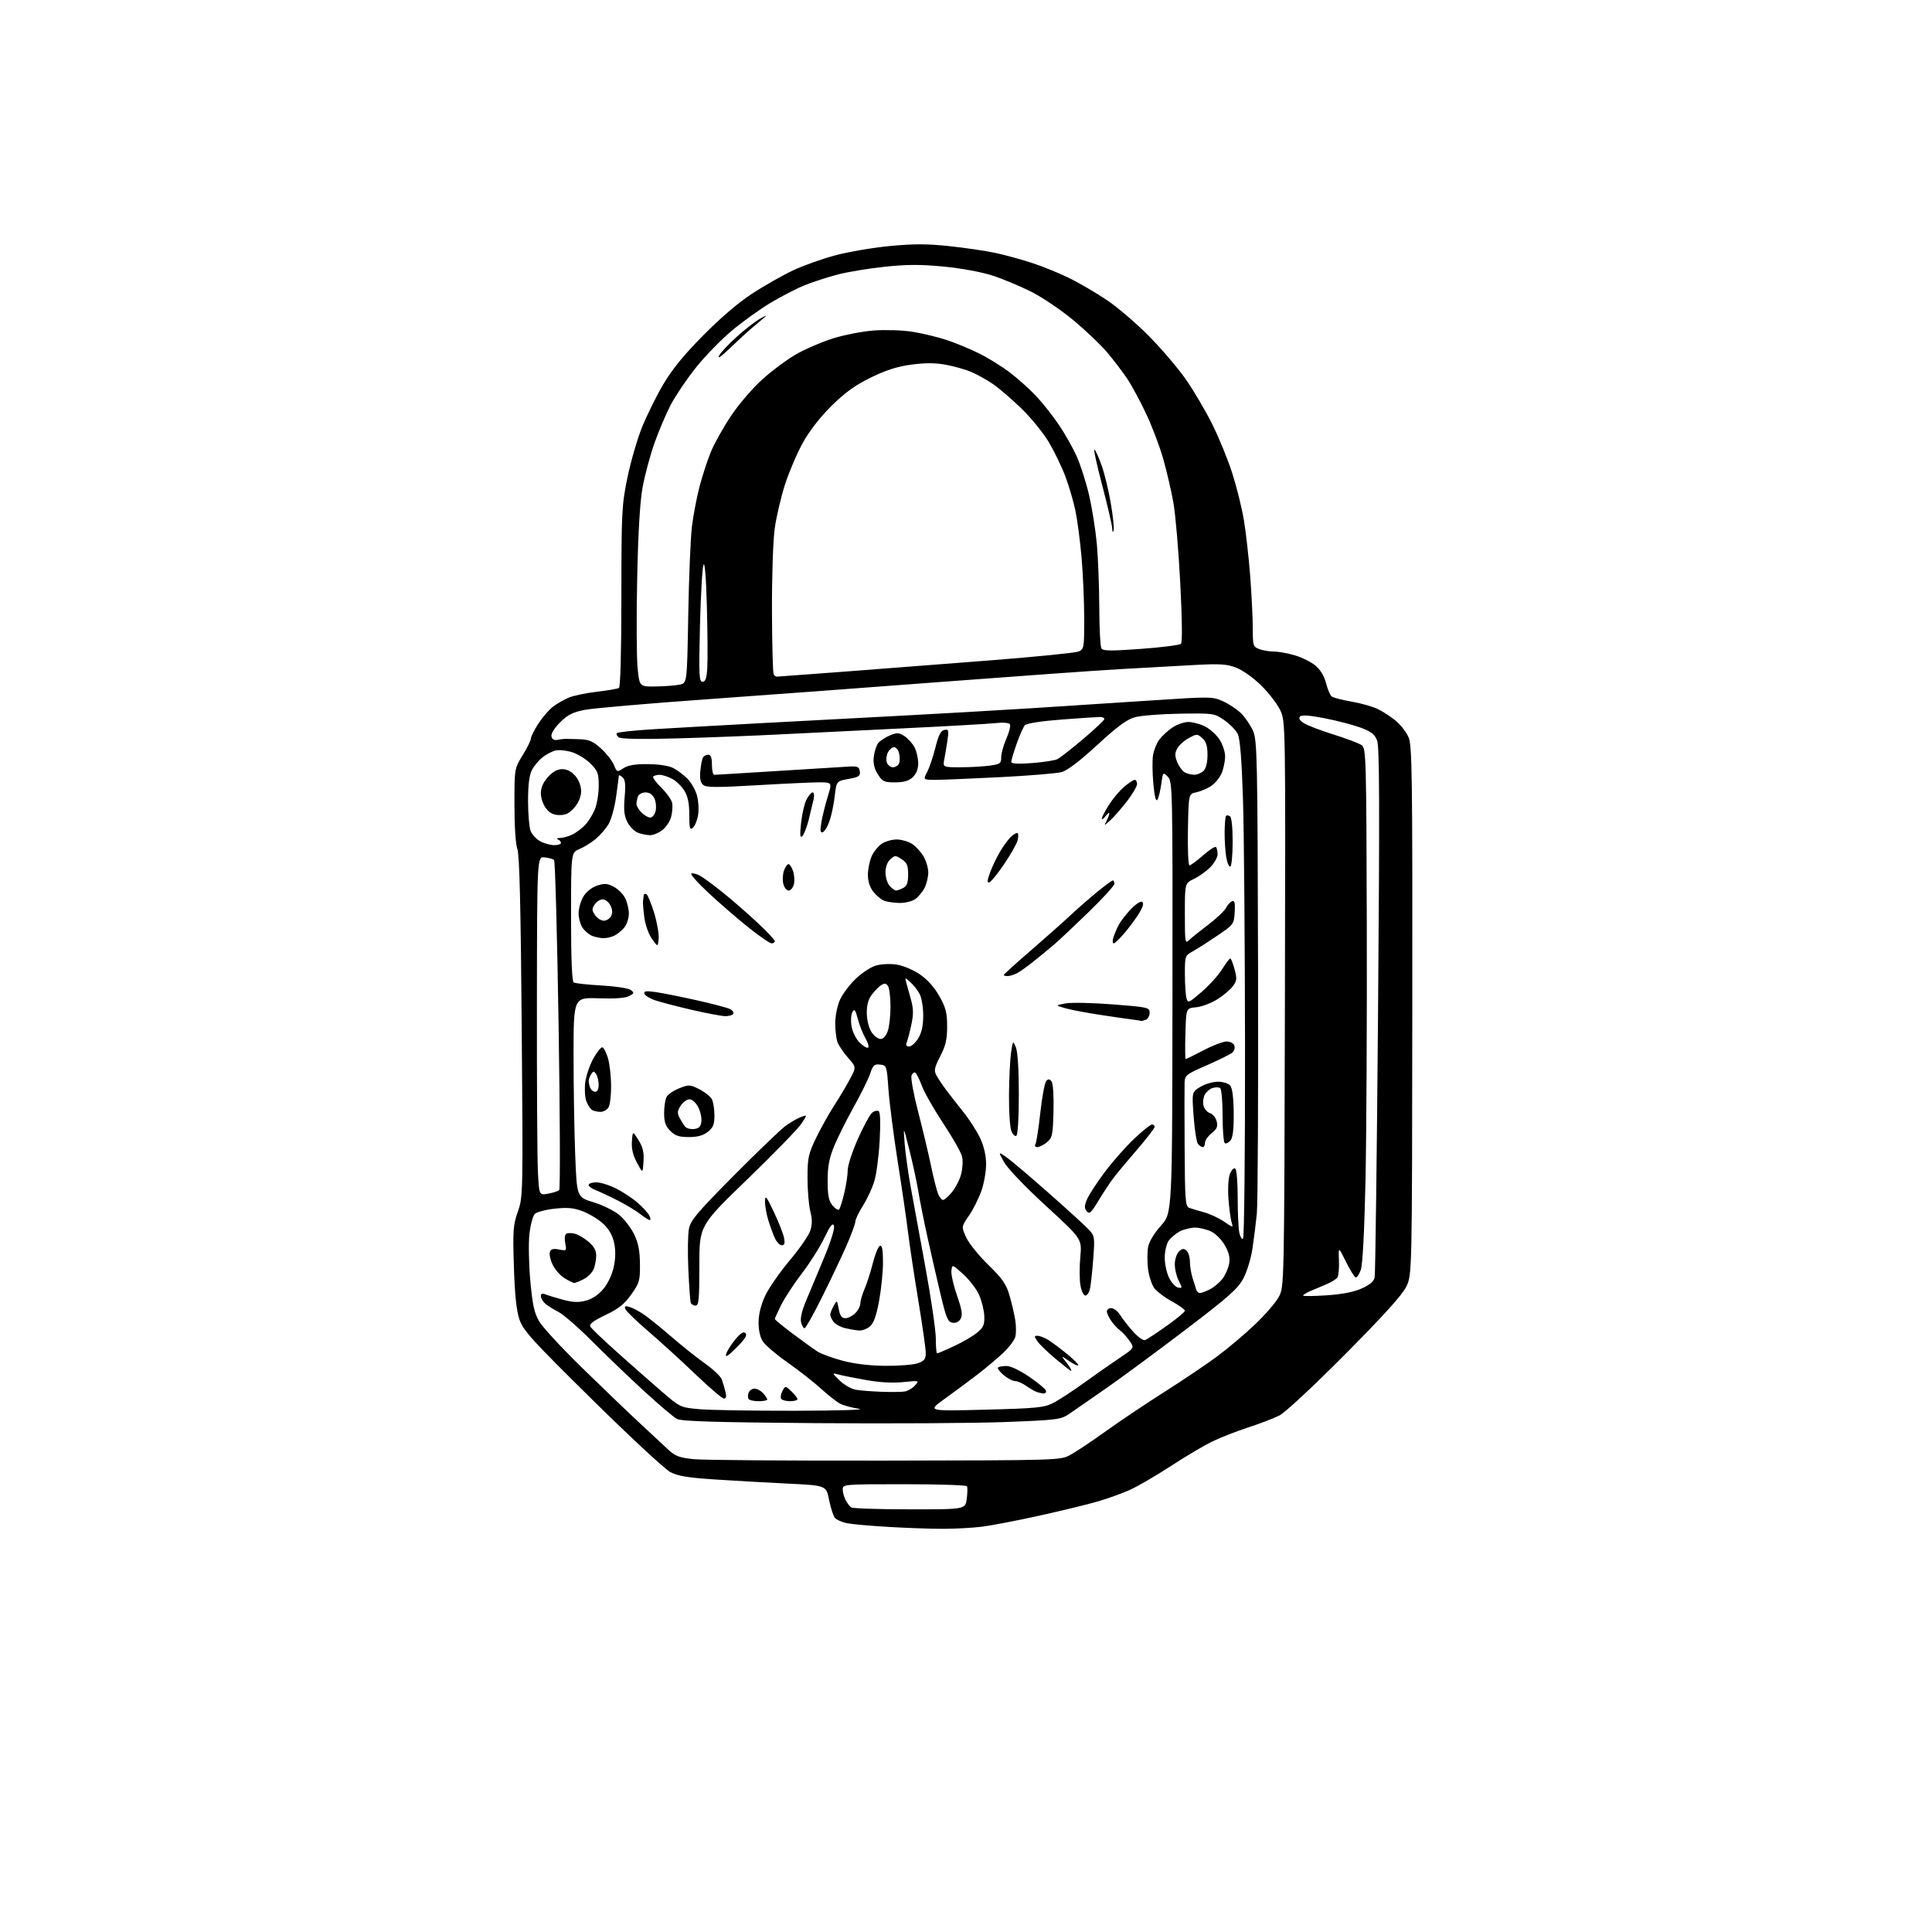 <?xml version="1.0" encoding="UTF-8" standalone="no"?>
<svg 
  version="1.1" 
  xmlns="http://www.w3.org/2000/svg" 
  xmlns:xlink="http://www.w3.org/1999/xlink" 
  xmlns:svg="http://www.w3.org/2000/svg"
  xmlns:rdf="http://www.w3.org/1999/02/22-rdf-syntax-ns#"
  xmlns:cc="http://creativecommons.org/ns#"
  xmlns:dc="http://purl.org/dc/elements/1.1/"
  viewBox="0 0 768 768"
  width="768"
  height="768"
>
<style>svg {background-color: white; }</style>"
<path stroke="none" fill="black" fill-rule="evenodd" d="M375.00,607.73C370.32,607.74 360.65,607.41 353.50,606.99C346.35,606.58 338.83,605.92 336.79,605.52C334.74,605.12 332.54,604.15 331.89,603.37C331.24,602.59 330.20,599.37 329.57,596.22C328.43,590.50 328.43,590.50 313.46,589.77C305.23,589.37 292.17,588.63 284.42,588.13C273.36,587.41 269.51,586.78 266.42,585.15C264.27,584.01 250.28,571.03 235.35,556.29C211.32,532.59 207.99,528.92 206.49,524.50C205.28,520.96 204.64,514.84 204.28,503.50C203.83,489.08 203.98,486.92 205.86,481.63C207.90,475.85 207.93,474.76 207.39,408.13C207.00,360.09 206.50,339.63 205.67,337.50C204.97,335.70 204.50,328.69 204.50,320.00C204.50,305.50 204.50,305.50 207.75,300.23C209.54,297.34 211.00,294.39 211.00,293.68C211.00,292.97 212.29,290.36 213.86,287.88C215.44,285.39 218.03,282.34 219.61,281.09C221.20,279.84 224.07,278.16 226.00,277.35C227.93,276.54 233.00,275.47 237.28,274.98C241.56,274.48 245.50,273.81 246.03,273.48C246.63,273.11 247.00,259.15 247.01,237.19C247.02,203.60 247.16,200.82 249.38,190.00C250.68,183.68 253.28,174.68 255.15,170.00C257.02,165.32 260.79,157.68 263.53,153.00C267.06,146.97 271.69,141.27 279.50,133.36C286.48,126.29 293.67,120.17 299.17,116.60C303.94,113.50 311.14,109.42 315.17,107.52C319.20,105.61 326.77,102.91 332.00,101.51C337.23,100.12 347.01,98.44 353.74,97.80C363.16,96.90 368.57,96.90 377.24,97.83C383.43,98.48 391.65,99.69 395.50,100.50C399.35,101.31 406.10,103.16 410.50,104.61C414.90,106.06 421.65,108.83 425.50,110.76C429.35,112.69 435.88,116.53 440.00,119.29C444.12,122.05 451.56,128.40 456.53,133.40C461.50,138.41 468.13,146.16 471.27,150.63C474.41,155.11 479.18,163.21 481.89,168.63C484.59,174.06 488.19,182.90 489.90,188.28C491.61,193.65 493.67,201.98 494.47,206.78C495.27,211.57 496.40,221.55 496.97,228.95C497.53,236.35 498.00,245.70 498.00,249.72C498.00,256.67 498.13,257.10 500.57,258.02C501.98,258.56 504.59,259.00 506.38,259.00C508.17,259.00 511.95,259.69 514.77,260.52C517.59,261.36 521.28,263.21 522.96,264.62C524.89,266.24 526.43,268.81 527.12,271.57C527.73,273.97 528.73,276.35 529.36,276.85C529.99,277.35 533.60,278.28 537.40,278.93C541.19,279.58 545.97,280.96 548.01,282.01C550.06,283.05 553.21,285.14 555.01,286.66C556.81,288.18 559.01,291.03 559.89,293.01C561.34,296.24 561.49,307.17 561.41,401.66C561.31,506.72 561.31,506.72 559.02,511.46C557.42,514.76 550.00,522.97 534.61,538.46C521.75,551.40 510.83,561.55 508.50,562.72C506.30,563.82 500.68,565.97 496.00,567.49C491.32,569.02 484.87,571.55 481.67,573.12C478.46,574.70 471.03,579.11 465.17,582.94C459.30,586.76 452.01,590.99 448.96,592.34C445.91,593.69 440.28,595.71 436.46,596.83C432.63,597.96 422.18,600.50 413.23,602.48C404.28,604.46 393.93,606.45 390.23,606.90C386.53,607.35 379.68,607.72 375.00,607.73zM361.62,599.98C383.74,600.00 383.74,600.00 384.30,595.80C384.61,593.48 384.64,591.23 384.37,590.80C384.10,590.36 372.88,590.00 359.44,590.00C335.41,590.00 335.00,590.03 335.00,592.07C335.00,593.20 335.52,595.11 336.15,596.32C336.78,597.52 337.79,598.83 338.40,599.23C339.00,599.64 349.45,599.98 361.62,599.98zM352.00,580.62C421.34,580.50 421.51,580.49 425.50,578.33C427.70,577.13 434.12,572.85 439.76,568.80C445.40,564.76 455.97,557.68 463.26,553.06C470.54,548.44 479.87,542.15 483.99,539.08C488.11,536.01 494.79,530.37 498.83,526.54C502.87,522.71 507.15,517.76 508.34,515.54C510.50,511.50 510.50,511.50 510.77,399.10C511.03,286.70 511.03,286.70 508.87,282.22C507.67,279.76 504.27,275.36 501.31,272.44C498.28,269.46 493.94,266.38 491.41,265.41C487.65,263.97 484.93,263.80 474.71,264.35C467.99,264.70 454.62,265.45 445.00,266.01C435.38,266.56 403.88,268.82 375.00,271.01C346.12,273.21 303.60,276.36 280.50,278.01C257.40,279.66 235.80,281.53 232.50,282.17C227.72,283.09 225.72,284.10 222.67,287.13C220.37,289.41 218.99,291.64 219.21,292.71C219.44,293.87 220.26,294.37 221.54,294.12C222.62,293.92 223.95,293.73 224.50,293.72C225.05,293.70 227.64,293.76 230.25,293.84C234.15,293.97 235.68,294.62 238.88,297.51C241.02,299.44 243.33,302.38 244.02,304.04C245.25,307.01 245.31,307.03 247.83,305.38C249.65,304.19 252.46,303.71 257.55,303.75C261.88,303.78 265.86,304.40 267.63,305.31C269.23,306.14 271.77,308.04 273.27,309.54C274.77,311.04 276.48,314.06 277.07,316.25C277.66,318.43 277.85,321.95 277.49,324.06C277.13,326.16 276.20,328.42 275.42,329.06C274.22,330.06 274.00,329.27 274.00,323.87C273.99,319.32 273.44,316.59 272.04,314.30C270.97,312.54 268.74,310.40 267.09,309.55C265.45,308.70 263.25,308.00 262.22,308.00C261.18,308.00 260.04,308.30 259.67,308.66C259.31,309.02 260.75,311.03 262.88,313.12C265.01,315.20 266.95,317.94 267.19,319.20C267.43,320.47 267.26,322.93 266.80,324.69C266.35,326.44 264.80,328.80 263.35,329.94C261.91,331.07 259.70,332.00 258.43,332.00C257.17,332.00 255.00,331.57 253.61,331.04C252.23,330.52 250.34,328.63 249.42,326.84C248.13,324.35 247.87,322.05 248.31,316.87C248.74,311.71 248.54,309.86 247.44,308.95C246.65,308.29 246.00,308.00 246.00,308.31C246.00,308.61 245.51,312.38 244.92,316.68C244.32,320.98 242.95,325.94 241.86,327.71C240.78,329.47 238.51,332.08 236.82,333.49C235.14,334.91 232.24,336.71 230.38,337.49C227.00,338.90 227.00,338.90 227.00,364.39C227.00,381.31 227.36,390.10 228.06,390.54C228.65,390.90 233.60,391.44 239.07,391.74C244.54,392.05 249.77,392.84 250.69,393.51C252.21,394.63 252.16,394.84 250.08,395.96C248.58,396.76 244.40,397.06 237.90,396.84C228.00,396.50 228.00,396.50 228.00,419.59C228.00,432.29 228.29,450.15 228.66,459.29C229.31,475.90 229.31,475.90 235.91,477.91C239.53,479.02 244.15,481.29 246.16,482.96C248.17,484.63 250.83,488.09 252.07,490.65C253.74,494.09 254.34,497.18 254.39,502.47C254.45,509.10 254.19,510.00 250.94,514.57C248.23,518.38 245.90,520.24 240.67,522.75C235.64,525.16 234.11,526.35 234.70,527.38C235.14,528.14 239.97,532.75 245.43,537.63C250.89,542.51 258.73,549.42 262.87,552.99C270.35,559.45 270.42,559.48 277.94,560.17C282.10,560.55 299.23,560.83 316.00,560.80C333.45,560.77 344.33,560.43 341.43,560.01C338.64,559.60 335.27,558.68 333.93,557.98C332.59,557.27 329.16,554.57 326.29,551.96C323.43,549.36 317.48,544.70 313.06,541.60C308.64,538.51 304.24,534.76 303.27,533.28C302.14,531.56 301.52,528.75 301.55,525.54C301.59,522.28 302.53,518.55 304.21,515.00C305.64,511.98 309.99,505.72 313.87,501.10C317.76,496.48 321.45,491.16 322.07,489.28C322.90,486.77 322.91,484.70 322.10,481.49C321.50,479.08 321.00,473.14 321.00,468.28C321.00,460.31 321.33,458.76 324.35,452.47C326.19,448.64 329.46,442.79 331.60,439.47C333.75,436.16 336.60,431.37 337.94,428.82C340.39,424.21 340.39,424.21 337.13,420.49C335.33,418.45 333.45,415.67 332.93,414.32C332.42,412.97 332.01,409.54 332.02,406.68C332.03,403.81 332.87,399.67 333.91,397.40C334.93,395.14 337.73,391.42 340.12,389.12C342.51,386.82 346.11,384.45 348.13,383.84C350.22,383.22 353.78,383.04 356.37,383.43C358.95,383.81 362.99,385.51 365.64,387.31C368.67,389.37 371.42,392.45 373.42,396.00C375.99,400.58 376.50,402.59 376.50,408.04C376.50,413.22 375.93,415.68 373.76,419.87C371.48,424.27 371.21,425.52 372.16,427.33C372.79,428.52 374.48,431.07 375.91,433.00C377.33,434.92 380.48,438.96 382.90,441.97C385.32,444.98 388.35,449.71 389.64,452.47C391.16,455.73 391.98,459.36 391.99,462.77C392.00,465.68 391.15,470.48 390.10,473.44C389.06,476.41 386.85,480.82 385.18,483.23C382.16,487.63 382.16,487.63 384.03,491.82C385.06,494.12 389.01,499.04 392.81,502.75C398.51,508.32 400.00,510.46 401.31,515.00C402.19,518.02 403.20,522.39 403.57,524.70C403.94,527.01 403.96,530.01 403.62,531.36C403.29,532.71 401.09,535.62 398.75,537.83C396.41,540.04 391.66,544.02 388.18,546.68C384.71,549.33 378.90,553.63 375.28,556.23C368.70,560.96 368.70,560.96 391.60,560.37C411.82,559.86 414.97,559.55 418.50,557.78C420.70,556.68 426.28,553.05 430.90,549.71C435.52,546.38 441.93,541.89 445.15,539.74C451.01,535.83 451.01,535.83 448.95,532.93C447.82,531.34 446.10,529.47 445.14,528.77C444.18,528.07 442.63,526.39 441.70,525.03C440.76,523.67 440.00,521.98 440.00,521.28C440.00,520.57 440.80,520.00 441.78,520.00C442.77,520.00 444.34,521.24 445.28,522.75C446.23,524.26 448.56,527.24 450.46,529.37C452.36,531.50 454.50,533.01 455.21,532.72C455.92,532.44 459.76,529.89 463.75,527.07C467.74,524.25 471.00,521.54 471.00,521.04C471.00,520.54 468.67,518.86 465.83,517.31C462.98,515.77 459.82,513.37 458.81,511.99C457.79,510.60 456.69,507.16 456.35,504.33C456.02,501.50 456.04,497.60 456.40,495.66C456.80,493.54 458.83,490.18 461.52,487.19C465.98,482.23 465.98,482.23 466.07,396.47C466.16,312.88 466.11,310.66 464.22,308.77C462.30,306.86 462.27,306.89 461.62,311.67C461.26,314.33 460.57,317.13 460.08,317.90C459.50,318.82 458.95,316.67 458.48,311.60C458.08,307.36 458.02,302.24 458.35,300.22C458.68,298.20 459.79,295.41 460.82,294.02C461.84,292.64 464.17,290.49 465.99,289.25C467.81,288.01 470.69,287.00 472.40,287.00C474.10,287.00 477.07,287.79 478.98,288.75C480.89,289.71 483.48,292.03 484.73,293.90C485.98,295.77 487.00,298.82 487.00,300.68C487.00,302.54 486.39,305.53 485.64,307.33C484.89,309.12 482.98,311.44 481.41,312.47C479.83,313.50 477.18,314.62 475.52,314.96C472.50,315.58 472.50,315.58 472.22,329.79C472.07,337.61 472.34,344.00 472.83,344.00C473.32,344.00 475.75,342.21 478.23,340.03C480.70,337.85 483.02,336.35 483.37,336.70C483.71,337.05 484.00,338.35 484.00,339.59C484.00,340.83 482.68,343.16 481.07,344.78C479.46,346.39 476.53,348.47 474.57,349.40C471.00,351.09 471.00,351.09 471.00,363.22C471.00,374.75 471.09,375.27 472.75,373.66C473.71,372.73 477.15,369.96 480.40,367.51C483.64,365.05 486.79,362.06 487.40,360.85C488.00,359.64 489.09,358.46 489.81,358.23C490.79,357.90 491.04,359.00 490.81,362.64C490.51,367.39 490.37,367.57 483.84,371.99C480.17,374.47 475.78,377.27 474.09,378.20C471.07,379.87 471.00,380.08 471.01,387.20C471.02,391.22 471.30,395.50 471.63,396.73C472.20,398.87 472.46,398.77 477.58,394.39C480.52,391.87 484.19,387.83 485.72,385.41C487.25,382.99 488.74,381.00 489.04,381.00C489.34,381.00 490.11,382.91 490.75,385.25C491.77,388.94 491.68,389.83 490.11,392.00C489.12,393.38 486.30,395.75 483.84,397.28C481.38,398.81 477.59,400.22 475.43,400.41C471.50,400.76 471.50,400.76 471.22,410.88C471.06,416.45 471.11,421.00 471.32,421.00C471.54,421.00 474.74,419.43 478.43,417.50C482.12,415.57 486.25,414.00 487.60,414.00C488.96,414.00 490.34,414.71 490.67,415.58C491.00,416.45 490.65,417.71 489.89,418.40C489.12,419.08 484.56,421.35 479.75,423.45C471.51,427.04 470.99,427.44 470.89,430.38C470.83,432.10 470.84,443.85 470.91,456.50C471.03,477.31 471.21,479.56 472.77,480.15C473.72,480.50 476.35,481.29 478.61,481.89C480.86,482.50 484.41,484.15 486.49,485.56C490.26,488.12 490.26,488.12 489.56,485.81C489.17,484.54 488.62,480.35 488.33,476.50C488.03,472.48 488.28,468.30 488.90,466.69C489.50,465.14 490.45,464.16 491.00,464.50C491.57,464.85 492.00,469.79 492.00,475.93C492.00,481.88 492.28,488.15 492.62,489.86C492.96,491.57 493.64,492.72 494.12,492.43C494.60,492.13 494.96,458.39 494.92,416.19C494.87,374.56 494.51,330.15 494.10,317.50C493.59,301.84 492.93,293.63 492.03,291.79C491.31,290.29 488.90,287.82 486.68,286.29C482.72,283.54 482.45,283.50 469.08,283.70C461.61,283.82 453.55,284.45 451.18,285.10C447.93,286.00 444.18,288.76 436.18,296.14C429.24,302.53 424.27,306.31 422.00,306.92C420.07,307.44 409.10,308.35 397.62,308.93C386.13,309.52 374.53,310.00 371.84,310.00C366.95,310.00 366.95,310.00 368.57,306.86C369.47,305.13 370.94,300.75 371.85,297.12C373.08,292.20 373.98,290.42 375.39,290.16C377.09,289.84 377.22,290.25 376.65,294.15C376.30,296.54 375.74,299.96 375.39,301.75C374.77,305.00 374.77,305.00 381.75,305.00C385.58,305.00 390.81,304.71 393.36,304.36C397.59,303.78 398.00,303.49 398.00,300.99C398.00,299.49 398.92,296.17 400.05,293.62C401.18,291.06 401.81,288.51 401.46,287.93C401.06,287.29 398.79,287.10 395.65,287.45C392.82,287.76 376.32,288.70 359.00,289.53C341.68,290.35 319.40,291.45 309.50,291.96C299.60,292.47 281.60,293.17 269.50,293.51C255.26,293.91 246.98,293.78 246.03,293.12C245.22,292.56 244.87,291.80 245.24,291.42C245.62,291.05 251.90,290.37 259.21,289.91C266.52,289.46 285.32,288.40 301.00,287.55C316.68,286.71 342.32,285.35 358.00,284.52C373.68,283.69 397.30,282.34 410.50,281.50C423.70,280.67 445.15,279.28 458.17,278.41C481.23,276.88 481.96,276.89 486.17,278.77C488.55,279.84 491.80,282.01 493.40,283.60C494.99,285.20 497.10,288.30 498.08,290.50C499.75,294.23 499.89,300.52 500.10,385.00C500.22,434.77 500.00,478.65 499.61,482.50C499.22,486.35 498.43,492.65 497.85,496.50C497.26,500.35 495.63,505.66 494.21,508.29C492.07,512.28 488.27,515.64 471.57,528.36C460.53,536.76 446.39,547.20 440.14,551.57C433.90,555.93 427.15,560.61 425.14,561.97C421.66,564.32 420.53,564.47 399.50,565.28C387.40,565.75 353.64,565.94 324.47,565.72C284.05,565.40 270.87,565.00 269.06,564.03C267.75,563.33 261.89,558.36 256.05,553.00C250.20,547.63 240.94,538.75 235.46,533.26C229.98,527.76 223.93,522.48 222.00,521.51C220.07,520.55 217.71,519.07 216.75,518.22C215.79,517.38 215.00,516.04 215.00,515.24C215.00,514.25 215.56,514.02 216.75,514.51C217.71,514.90 220.87,515.87 223.76,516.65C227.78,517.73 229.96,517.82 232.96,517.01C235.48,516.33 237.98,514.63 239.92,512.29C241.71,510.11 243.37,506.53 244.01,503.46C244.73,499.97 244.76,496.88 244.09,493.90C243.44,490.98 241.97,488.46 239.73,486.40C237.88,484.70 234.27,482.51 231.72,481.53C228.08,480.14 225.66,479.91 220.53,480.46C216.93,480.85 213.35,481.80 212.57,482.57C211.80,483.35 210.84,486.99 210.44,490.67C210.05,494.35 210.22,502.72 210.82,509.27C211.70,518.86 212.40,522.00 214.38,525.34C215.73,527.63 223.29,535.80 231.17,543.51C239.05,551.21 249.32,561.07 254.00,565.42C258.68,569.77 263.95,574.68 265.72,576.33C268.39,578.82 270.11,579.46 275.72,580.04C279.45,580.43 313.77,580.69 352.00,580.62zM301.56,557.00C299.67,557.00 297.87,556.59 297.56,556.09C297.25,555.59 297.27,554.46 297.60,553.59C297.94,552.72 299.00,552.00 299.95,552.00C300.91,552.00 302.43,552.82 303.35,553.83C304.26,554.83 305.00,555.96 305.00,556.33C305.00,556.70 303.45,557.00 301.56,557.00zM314.06,557.00C312.44,557.00 310.85,556.56 310.51,556.02C310.18,555.48 310.42,554.09 311.04,552.93C312.17,550.81 312.17,550.81 314.59,553.08C315.91,554.33 317.00,555.72 317.00,556.17C317.00,556.63 315.68,557.00 314.06,557.00zM287.77,555.95C287.07,555.93 282.00,551.60 276.50,546.34C271.00,541.07 262.60,533.42 257.84,529.33C253.07,525.24 248.91,521.22 248.59,520.38C248.14,519.21 248.51,519.02 250.26,519.53C251.49,519.90 254.07,521.27 256.00,522.58C257.93,523.90 262.88,527.89 267.00,531.46C271.12,535.03 277.11,539.80 280.30,542.05C283.49,544.30 286.47,547.13 286.91,548.32C287.35,549.52 288.01,551.74 288.37,553.25C288.84,555.16 288.65,555.99 287.77,555.95zM359.69,553.14C360.89,552.95 362.69,551.88 363.69,550.76C365.49,548.75 365.48,548.74 359.00,549.41C354.73,549.84 349.58,549.55 344.00,548.54C339.32,547.70 334.39,546.71 333.04,546.33C330.71,545.69 330.74,545.82 333.78,548.78C335.53,550.50 338.44,552.15 340.24,552.46C342.03,552.76 346.65,553.12 350.50,553.26C354.35,553.39 358.49,553.34 359.69,553.14zM414.83,553.92C414.10,553.88 412.82,553.59 412.00,553.28C411.18,552.97 409.31,551.88 407.85,550.86C406.39,549.84 404.43,549.00 403.49,549.00C402.55,549.00 400.51,547.93 398.95,546.61C397.39,545.30 396.39,543.95 396.72,543.61C397.06,543.28 398.58,543.00 400.10,543.00C401.72,543.00 405.46,544.77 409.11,547.27C412.54,549.62 415.53,552.09 415.76,552.77C415.98,553.45 415.57,553.96 414.83,553.92zM425.79,545.00C425.61,545.00 422.88,542.86 419.73,540.25C416.58,537.64 413.30,534.49 412.44,533.25C411.03,531.21 411.03,531.00 412.48,531.00C413.35,531.00 415.29,531.77 416.79,532.70C418.28,533.64 421.66,536.17 424.29,538.33C426.92,540.49 428.86,542.47 428.60,542.74C428.33,543.00 426.63,542.18 424.81,540.92C422.06,539.01 421.77,538.95 423.10,540.56C423.98,541.63 425.02,543.06 425.41,543.75C425.80,544.44 425.97,545.00 425.79,545.00zM352.10,542.94C357.38,542.98 363.12,542.51 364.85,541.90C367.44,541.00 368.00,540.27 368.00,537.81C368.00,536.16 366.68,526.86 365.07,517.15C363.46,507.44 361.62,495.23 360.98,490.00C360.34,484.77 358.47,471.95 356.82,461.50C355.18,451.05 353.54,438.23 353.17,433.00C352.51,423.66 352.46,423.49 349.85,423.19C347.56,422.93 347.02,423.41 345.94,426.69C345.26,428.79 342.28,434.82 339.33,440.11C336.39,445.39 332.86,452.47 331.49,455.84C329.61,460.45 329.00,463.78 329.00,469.37C329.00,475.18 329.41,477.29 330.91,479.14C331.97,480.44 333.15,481.18 333.53,480.80C333.92,480.41 334.85,477.48 335.60,474.30C336.36,471.11 336.98,466.98 336.98,465.13C336.99,463.28 338.83,457.65 341.07,452.63C343.31,447.61 345.86,442.95 346.72,442.28C347.59,441.61 348.74,441.34 349.29,441.68C349.92,442.07 350.06,446.42 349.68,453.40C349.35,459.50 348.40,466.75 347.57,469.50C346.75,472.25 344.70,476.65 343.04,479.28C341.37,481.92 340.00,484.77 340.00,485.62C340.00,486.48 338.39,490.83 336.43,495.30C334.47,499.76 330.11,508.95 326.74,515.71C323.37,522.47 320.26,528.00 319.83,528.00C319.39,528.00 318.77,526.92 318.44,525.60C318.06,524.12 318.78,520.98 320.31,517.35C321.67,514.13 324.90,506.42 327.48,500.21C330.33,493.37 331.92,488.24 331.51,487.21C331.01,485.94 330.02,487.21 327.67,492.11C325.93,495.74 321.95,502.04 318.83,506.11C315.71,510.18 312.00,515.82 310.58,518.65C309.16,521.48 308.00,524.03 308.00,524.31C308.00,524.60 311.21,527.24 315.12,530.17C319.04,533.10 323.48,536.29 324.98,537.26C326.49,538.23 331.04,539.89 335.11,540.95C339.82,542.19 345.98,542.91 352.10,542.94zM292.76,535.71C289.47,539.00 288.25,539.78 288.63,538.32C288.92,537.18 290.54,534.59 292.21,532.56C294.41,529.89 295.56,529.16 296.35,529.95C297.13,530.73 296.13,532.34 292.76,535.71zM372.52,538.00C372.81,538.00 375.85,536.69 379.27,535.10C382.70,533.50 386.84,531.08 388.47,529.72C390.95,527.65 391.41,526.57 391.27,523.14C391.18,520.88 390.26,517.11 389.21,514.77C388.17,512.42 385.34,508.71 382.91,506.52C378.50,502.54 378.50,502.54 378.20,505.13C378.03,506.56 379.03,510.99 380.42,514.97C382.36,520.51 382.71,522.68 381.91,524.17C381.26,525.39 380.05,526.00 378.68,525.81C376.78,525.54 376.16,524.07 373.88,514.50C372.44,508.45 370.12,498.32 368.73,492.00C367.33,485.68 365.67,477.35 365.03,473.50C364.39,469.65 362.78,462.23 361.46,457.00C359.06,447.50 359.06,447.50 359.61,454.56C359.92,458.44 360.98,466.09 361.97,471.56C362.96,477.03 365.62,491.57 367.89,503.88C370.15,516.19 372.00,528.91 372.00,532.13C372.00,535.36 372.23,538.00 372.52,538.00zM341.64,528.90C340.46,528.84 337.95,528.43 336.05,527.98C334.15,527.54 332.01,526.37 331.30,525.39C330.58,524.42 330.02,523.14 330.04,522.56C330.05,521.98 330.67,520.42 331.40,519.11C332.72,516.72 332.73,516.72 333.41,520.36C333.92,523.07 334.59,524.00 336.05,524.00C337.12,524.00 338.90,523.10 340.00,522.00C341.10,520.90 342.00,519.15 342.00,518.12C342.00,517.09 342.76,514.50 343.68,512.37C344.60,510.24 346.09,505.60 346.98,502.07C347.87,498.53 349.14,495.45 349.80,495.23C350.66,494.95 351.00,496.84 351.00,501.81C351.00,505.64 350.30,512.54 349.45,517.14C348.36,523.03 347.30,526.02 345.84,527.25C344.71,528.21 342.82,528.95 341.64,528.90zM276.47,519.00C275.63,519.00 274.76,518.44 274.55,517.75C274.34,517.06 273.92,511.10 273.62,504.50C273.32,497.90 273.43,490.70 273.86,488.50C274.53,485.07 277.06,482.07 291.57,467.45C300.88,458.07 310.08,449.22 312.00,447.77C313.93,446.32 316.74,444.67 318.25,444.09C320.99,443.05 320.99,443.05 318.50,446.78C317.12,448.82 307.45,458.76 297.00,468.86C278.00,487.22 278.00,487.22 278.00,503.11C278.00,516.71 277.78,519.00 276.47,519.00zM527.25,514.92C533.35,514.52 538.10,513.61 541.21,512.23C544.43,510.81 546.09,509.41 546.44,507.82C546.73,506.55 547.34,458.70 547.80,401.50C548.46,320.23 548.37,296.81 547.42,294.36C546.45,291.87 545.08,290.80 540.85,289.24C537.91,288.16 531.52,286.49 526.65,285.53C520.71,284.37 517.47,284.13 516.79,284.81C516.12,285.48 516.60,286.35 518.25,287.43C519.60,288.32 524.94,290.36 530.11,291.98C535.27,293.59 540.32,295.51 541.32,296.24C543.04,297.50 543.14,301.21 543.32,367.53C543.42,406.02 543.19,451.90 542.80,469.50C542.37,489.52 541.67,502.73 540.94,504.80C540.30,506.61 539.37,507.96 538.88,507.79C538.39,507.63 536.65,504.80 535.01,501.50C532.03,495.50 532.03,495.50 532.25,501.00C532.37,504.02 532.11,507.07 531.67,507.77C531.22,508.46 529.21,509.72 527.18,510.56C525.16,511.39 522.26,512.62 520.75,513.28C519.24,513.95 518.00,514.72 518.00,515.00C518.00,515.29 522.16,515.25 527.25,514.92zM431.46,515.00C430.73,515.00 429.87,513.21 429.48,510.89C429.10,508.63 429.08,503.56 429.44,499.64C430.10,492.50 430.10,492.50 415.80,479.38C407.53,471.78 400.50,464.45 399.13,461.97C396.77,457.70 396.77,457.70 400.13,460.05C401.98,461.35 409.57,467.78 417.00,474.35C424.43,480.91 431.57,487.44 432.88,488.85C435.14,491.28 435.22,491.86 434.59,500.29C434.22,505.18 433.65,510.49 433.33,512.09C433.01,513.69 432.17,515.00 431.46,515.00zM477.02,514.00C477.61,514.00 479.39,513.33 480.96,512.52C482.54,511.71 484.75,509.86 485.89,508.42C487.02,506.98 488.23,504.30 488.57,502.46C489.03,500.00 488.60,498.07 486.94,495.10C485.66,492.84 483.25,490.40 481.44,489.54C479.65,488.69 476.78,488.00 475.05,488.00C473.32,488.00 470.60,488.67 469.01,489.49C467.42,490.32 465.42,491.99 464.56,493.22C463.70,494.44 463.00,497.48 463.00,499.97C463.00,502.46 463.79,506.07 464.75,508.00C465.71,509.92 467.32,511.65 468.32,511.83C470.03,512.15 470.05,511.99 468.57,509.14C467.71,507.47 467.00,504.53 467.00,502.62C467.00,500.71 467.72,498.42 468.61,497.54C469.85,496.30 470.53,496.19 471.61,497.09C472.37,497.72 473.00,499.70 473.00,501.47C473.00,503.25 473.49,506.23 474.09,508.10C474.69,509.97 475.35,512.06 475.56,512.75C475.77,513.44 476.42,514.00 477.02,514.00zM228.30,510.00C227.86,509.99 226.11,509.15 224.42,508.11C222.73,507.08 220.59,504.65 219.67,502.71C218.75,500.77 218.26,498.49 218.59,497.63C219.02,496.50 220.00,496.25 222.25,496.70C225.23,497.30 225.30,497.23 224.69,494.20C224.34,492.44 224.51,490.80 225.09,490.44C225.65,490.10 227.18,490.08 228.48,490.41C229.78,490.73 232.23,492.16 233.92,493.59C236.03,495.36 237.00,497.07 237.00,499.02C237.00,500.59 236.57,503.00 236.04,504.39C235.52,505.77 233.74,507.60 232.09,508.45C230.45,509.30 228.74,510.00 228.30,510.00zM310.79,495.00C309.98,495.00 308.75,493.76 308.05,492.25C307.35,490.74 306.16,487.48 305.40,485.00C304.64,482.52 304.06,479.15 304.10,477.50C304.16,474.93 304.67,475.54 307.61,481.75C309.50,485.74 311.32,490.35 311.65,492.00C312.10,494.24 311.88,495.00 310.79,495.00zM258.29,484.99C257.85,484.98 256.13,483.90 254.46,482.58C252.79,481.26 248.74,478.82 245.46,477.16C242.18,475.49 238.26,473.66 236.75,473.09C235.24,472.52 234.00,471.59 234.00,471.02C234.00,470.46 235.36,470.00 237.03,470.00C238.70,470.00 242.28,471.12 245.00,472.50C247.71,473.87 251.53,476.41 253.50,478.14C255.47,479.86 257.53,482.11 258.07,483.14C258.62,484.16 258.72,485.00 258.29,484.99zM436.69,477.24C433.76,482.12 433.05,482.76 432.00,481.50C431.01,480.30 431.02,479.36 432.07,476.83C432.80,475.08 435.93,470.24 439.04,466.08C442.15,461.91 447.43,455.91 450.77,452.75C454.12,449.59 457.33,447.00 457.93,447.00C458.52,447.00 459.00,447.42 459.00,447.94C459.00,448.45 455.86,452.52 452.02,456.98C448.18,461.43 443.94,466.52 442.60,468.29C441.25,470.05 438.59,474.09 436.69,477.24zM374.89,477.00C375.40,477.00 376.98,475.63 378.38,473.95C379.79,472.28 381.44,469.09 382.03,466.87C382.63,464.65 382.83,461.51 382.47,459.88C382.12,458.26 378.78,452.34 375.05,446.72C371.33,441.10 367.48,434.35 366.49,431.72C365.51,429.09 364.32,426.70 363.84,426.40C363.37,426.11 362.69,426.64 362.34,427.57C361.98,428.50 363.16,434.94 364.96,441.88C366.77,448.82 369.08,458.55 370.11,463.50C371.14,468.45 372.43,473.51 372.97,474.75C373.51,475.99 374.38,477.00 374.89,477.00zM217.90,474.50C219.88,474.14 221.86,473.50 222.29,473.08C222.73,472.66 222.62,443.13 222.05,407.47C221.49,371.80 220.68,342.29 220.26,341.88C219.84,341.47 218.15,340.99 216.50,340.82C213.50,340.50 213.50,340.50 213.43,398.50C213.39,430.40 213.57,460.70 213.83,465.83C214.31,475.17 214.31,475.17 217.90,474.50zM255.81,461.71C255.50,466.50 255.50,466.50 253.20,462.18C251.60,459.19 250.98,456.59 251.20,453.68C251.50,449.50 251.50,449.50 253.81,453.21C255.56,456.02 256.04,458.07 255.81,461.71zM412.33,456.00C411.49,456.00 411.18,455.51 411.59,454.85C411.98,454.22 412.86,448.55 413.55,442.25C414.23,435.96 415.31,430.29 415.94,429.66C416.80,428.80 417.33,428.89 418.07,430.01C418.62,430.83 418.94,436.15 418.78,441.84C418.52,451.33 418.30,452.34 416.14,454.09C414.84,455.14 413.13,456.00 412.33,456.00zM478.12,456.00C477.64,456.00 476.79,455.44 476.22,454.75C475.66,454.06 474.88,449.14 474.49,443.81C473.77,434.11 473.77,434.11 477.14,432.06C478.99,430.93 482.13,430.01 484.13,430.00C486.19,430.00 488.31,430.67 489.04,431.55C489.87,432.55 490.36,436.40 490.42,442.40C490.47,448.88 490.09,452.19 489.14,453.33C488.39,454.24 487.37,454.73 486.89,454.43C486.40,454.13 486.00,449.21 486.00,443.50C486.00,437.60 485.56,432.85 484.99,432.49C484.44,432.15 483.09,432.16 481.99,432.50C480.89,432.85 479.51,434.05 478.91,435.16C478.32,436.27 478.09,438.24 478.42,439.53C478.74,440.81 479.90,442.15 481.00,442.50C482.10,442.85 483.29,444.31 483.65,445.74C484.17,447.81 483.76,448.78 481.65,450.46C480.19,451.62 479.00,453.35 479.00,454.29C479.00,455.23 478.61,456.00 478.12,456.00zM273.82,452.00C269.94,452.00 268.39,451.49 266.45,449.55C264.56,447.65 264.00,446.04 264.00,442.48C264.00,439.94 264.44,437.05 264.97,436.05C265.50,435.06 267.77,433.51 270.00,432.62C273.86,431.07 274.26,431.09 278.00,433.00C280.16,434.10 282.40,435.88 282.97,436.94C283.53,438.00 284.00,440.89 284.00,443.36C284.00,447.02 283.51,448.24 281.37,449.93C279.51,451.39 277.27,452.00 273.82,452.00zM404.00,451.50C403.45,451.84 402.55,450.94 402.00,449.50C401.45,448.05 401.04,441.61 401.09,435.18C401.14,428.76 401.51,421.25 401.91,418.50C402.64,413.55 402.66,413.53 403.82,416.32C404.56,418.07 405.00,425.10 405.00,435.01C405.00,444.53 404.60,451.13 404.00,451.50zM275.91,448.80C277.88,448.57 278.57,447.86 278.81,445.82C278.98,444.34 278.41,441.75 277.53,440.07C276.63,438.31 275.15,437.00 274.09,437.00C273.07,437.00 271.49,438.13 270.59,439.51C269.26,441.53 269.17,442.46 270.10,444.26C270.74,445.49 271.73,447.09 272.30,447.80C272.86,448.52 274.49,448.97 275.91,448.80zM238.71,441.98C237.50,441.98 235.97,441.63 235.31,441.21C234.66,440.80 233.66,439.23 233.08,437.72C232.51,436.21 232.32,432.85 232.65,430.24C232.99,427.63 234.44,423.36 235.88,420.75C237.32,418.14 238.95,416.15 239.49,416.33C240.04,416.51 241.01,418.42 241.66,420.58C242.31,422.74 242.88,427.57 242.92,431.32C242.97,435.06 242.53,439.00 241.96,440.07C241.40,441.13 239.93,441.99 238.71,441.98zM236.61,434.00C237.46,434.00 237.99,432.94 237.98,431.25C237.98,429.74 237.53,427.82 236.98,427.00C236.11,425.67 235.89,425.67 235.02,427.00C234.47,427.82 234.02,429.03 234.02,429.67C234.01,430.31 234.27,431.55 234.61,432.42C234.94,433.29 235.84,434.00 236.61,434.00zM345.07,416.46C345.53,416.17 345.06,414.49 344.03,412.72C343.00,410.95 341.63,407.49 340.99,405.04C340.01,401.34 339.65,400.88 338.83,402.35C338.29,403.31 338.14,405.86 338.50,407.99C338.86,410.14 340.30,413.02 341.70,414.43C343.10,415.82 344.61,416.74 345.07,416.46zM361.41,416.00C362.30,416.00 363.92,414.54 365.01,412.75C366.38,410.50 366.99,407.72 367.00,403.70C367.00,400.51 366.37,396.68 365.60,395.20C364.83,393.71 363.19,391.60 361.95,390.50C359.69,388.50 359.69,388.50 360.23,390.50C360.53,391.60 361.37,394.64 362.10,397.25C363.12,400.94 363.17,403.16 362.29,407.25C361.68,410.14 360.86,413.29 360.48,414.25C359.99,415.48 360.27,416.00 361.41,416.00zM350.02,413.00C351.12,413.00 352.22,411.80 352.90,409.85C353.51,408.12 353.99,403.73 353.98,400.10C353.98,396.47 353.54,392.82 353.01,392.00C352.28,390.86 351.64,390.76 350.33,391.58C349.38,392.17 347.68,393.89 346.55,395.40C345.13,397.30 344.52,399.59 344.57,402.83C344.61,405.55 345.39,408.66 346.43,410.26C347.42,411.77 349.03,413.00 350.02,413.00zM453.67,405.85C453.58,405.77 452.15,405.53 450.50,405.33C448.85,405.13 443.00,404.28 437.50,403.45C432.00,402.62 425.70,401.42 423.50,400.80C419.50,399.66 419.50,399.66 423.50,398.88C425.70,398.45 434.14,398.62 442.25,399.25C456.42,400.35 457.00,400.48 457.00,402.59C457.00,403.80 456.29,405.06 455.42,405.39C454.55,405.73 453.76,405.93 453.67,405.85zM288.19,403.93C286.71,403.89 280.78,402.77 275.02,401.44C269.25,400.10 262.76,398.42 260.58,397.69C258.40,396.97 256.42,395.77 256.18,395.03C255.83,393.98 256.75,393.83 260.48,394.34C263.09,394.70 270.46,396.17 276.86,397.60C283.26,399.03 289.30,400.63 290.28,401.15C291.26,401.67 291.79,402.53 291.47,403.05C291.15,403.57 289.67,403.97 288.19,403.93zM400.57,388.00C399.70,388.00 399.00,387.81 399.00,387.57C399.00,387.33 403.84,382.96 409.75,377.84C415.66,372.73 422.75,366.44 425.50,363.87C428.25,361.29 433.02,357.12 436.10,354.59C439.18,352.07 441.99,350.00 442.35,350.00C442.71,350.00 443.00,350.59 443.00,351.31C443.00,352.03 438.39,357.09 432.75,362.56C427.11,368.03 420.92,373.85 418.98,375.50C417.05,377.15 413.45,380.12 410.98,382.09C408.52,384.07 405.52,386.21 404.32,386.84C403.11,387.48 401.43,388.00 400.57,388.00zM261.82,373.16C261.50,376.50 261.50,376.50 259.16,373.22C257.84,371.37 256.52,367.66 256.14,364.72C255.76,361.85 255.52,358.94 255.60,358.25C255.68,357.56 255.81,356.52 255.88,355.94C255.94,355.36 256.44,355.16 256.99,355.49C257.53,355.83 258.91,359.19 260.06,362.96C261.20,366.73 262.00,371.32 261.82,373.16zM306.71,375.00C306.00,375.00 301.81,372.11 297.39,368.57C292.98,365.04 285.85,358.87 281.56,354.86C277.27,350.86 274.24,347.42 274.83,347.22C275.41,347.03 276.93,347.41 278.19,348.07C279.46,348.73 283.63,351.80 287.46,354.89C291.29,357.97 297.48,363.37 301.21,366.87C304.94,370.38 308.00,373.64 308.00,374.12C308.00,374.60 307.42,375.00 306.71,375.00zM442.72,375.00C442.25,375.00 442.18,373.99 442.56,372.75C442.94,371.51 443.86,369.31 444.60,367.85C445.34,366.39 447.52,363.54 449.43,361.51C451.34,359.48 453.40,358.13 454.00,358.50C454.74,358.96 454.43,360.30 453.04,362.65C451.91,364.57 449.32,368.13 447.28,370.57C445.24,373.00 443.19,375.00 442.72,375.00zM239.82,372.94C238.54,372.90 236.54,372.48 235.36,372.01C234.18,371.53 232.49,370.11 231.61,368.85C230.72,367.59 230.00,364.97 230.00,363.03C230.01,361.09 230.87,358.08 231.93,356.35C233.07,354.47 235.26,352.74 237.36,352.05C240.25,351.09 241.42,351.17 243.92,352.46C245.60,353.33 247.65,355.35 248.48,356.97C249.32,358.58 249.99,361.39 249.98,363.20C249.97,365.02 249.18,367.46 248.23,368.63C247.28,369.81 245.52,371.27 244.32,371.88C243.11,372.50 241.09,372.97 239.82,372.94zM240.02,366.00C241.07,366.00 242.37,365.18 242.90,364.19C243.56,362.96 243.48,361.59 242.66,359.94C241.99,358.60 240.61,357.50 239.59,357.50C238.58,357.50 237.13,358.42 236.39,359.55C235.23,361.29 235.25,361.92 236.57,363.80C237.42,365.01 238.97,366.00 240.02,366.00zM357.53,358.94C355.31,358.90 352.55,358.49 351.39,358.02C350.23,357.55 348.31,355.94 347.14,354.45C345.78,352.73 345.00,350.30 345.00,347.83C345.00,345.69 345.64,342.41 346.42,340.55C347.20,338.68 349.05,336.36 350.54,335.38C352.03,334.41 354.78,333.65 356.65,333.71C358.52,333.76 361.19,334.55 362.57,335.46C363.96,336.37 365.97,338.55 367.04,340.30C368.12,342.06 368.99,344.98 369.00,346.80C369.00,348.61 368.33,351.40 367.51,352.99C366.68,354.58 365.01,356.58 363.78,357.44C362.56,358.30 359.74,358.97 357.53,358.94zM313.50,354.00C312.70,354.00 311.74,352.81 311.38,351.36C311.01,349.91 311.13,347.54 311.63,346.11C312.14,344.67 312.95,343.50 313.44,343.50C313.93,343.50 314.75,344.76 315.26,346.29C315.78,347.83 315.92,350.19 315.58,351.54C315.24,352.89 314.30,354.00 313.50,354.00zM356.22,354.00C356.72,354.00 358.00,353.53 359.07,352.96C360.52,352.18 361.00,350.86 361.00,347.58C361.00,344.01 360.54,342.93 358.42,341.54C355.98,339.94 355.72,339.94 353.92,341.58C352.72,342.66 352.00,344.63 352.00,346.83C352.00,348.76 352.74,351.17 353.65,352.17C354.57,353.18 355.72,354.00 356.22,354.00zM393.27,350.77C392.34,351.06 392.39,350.15 393.47,347.09C394.26,344.85 396.06,341.06 397.46,338.66C398.87,336.26 400.92,333.48 402.02,332.49C403.11,331.49 404.26,330.92 404.55,331.22C404.85,331.52 404.83,332.83 404.49,334.13C404.16,335.43 401.78,339.63 399.20,343.45C396.61,347.27 393.95,350.57 393.27,350.77zM489.09,344.45C488.59,344.76 487.85,343.09 487.45,340.75C487.06,338.41 486.77,333.86 486.81,330.64C486.85,327.41 487.11,324.56 487.38,324.29C487.65,324.02 488.35,324.10 488.93,324.46C489.57,324.85 490.00,328.93 490.00,334.50C490.00,339.66 489.59,344.14 489.09,344.45zM220.25,335.96C221.76,335.98 223.00,335.59 223.00,335.08C223.00,334.58 222.44,333.94 221.75,333.66C221.06,333.38 221.53,333.12 222.80,333.08C224.06,333.04 226.31,332.37 227.80,331.60C229.28,330.82 231.49,329.13 232.70,327.83C233.91,326.53 235.60,323.81 236.45,321.77C237.30,319.73 238.00,315.53 238.00,312.43C238.00,307.39 237.65,306.45 234.70,303.50C232.89,301.69 229.55,299.65 227.29,298.97C225.03,298.29 222.09,298.01 220.75,298.35C219.42,298.68 217.12,299.91 215.64,301.07C214.17,302.23 212.27,304.50 211.43,306.13C210.39,308.15 209.91,311.99 209.91,318.35C209.91,323.46 210.36,328.81 210.91,330.26C211.46,331.70 213.17,333.57 214.70,334.40C216.24,335.24 218.74,335.94 220.25,335.96zM318.94,332.39C318.03,333.24 317.92,331.99 318.45,327.06C318.83,323.52 319.80,319.36 320.60,317.81C321.40,316.27 322.50,315.00 323.04,315.00C323.61,315.00 323.77,316.18 323.42,317.75C323.07,319.26 322.19,322.93 321.46,325.89C320.72,328.86 319.58,331.78 318.94,332.39zM327.06,330.81C326.08,331.14 325.95,330.21 326.51,326.87C326.91,324.47 328.04,319.91 329.01,316.75C330.79,311.00 330.79,311.00 325.65,310.99C322.82,310.99 311.63,311.51 300.79,312.15C284.88,313.08 280.78,313.06 279.53,312.03C278.44,311.12 278.10,309.48 278.39,306.45C278.61,304.09 279.09,301.67 279.45,301.08C279.82,300.48 280.77,300.00 281.56,300.00C282.57,300.00 283.00,301.18 283.00,304.00C283.00,306.20 283.42,308.00 283.93,308.00C284.44,308.00 295.80,307.31 309.18,306.47C322.56,305.63 335.30,304.84 337.50,304.72C340.90,304.53 341.55,304.82 341.80,306.63C342.06,308.46 341.42,308.89 337.30,309.64C332.50,310.52 332.50,310.52 331.81,316.51C331.43,319.80 330.50,324.27 329.73,326.44C328.96,328.61 327.76,330.58 327.06,330.81zM441.41,326.03C438.91,328.34 438.80,328.36 439.86,326.32C440.49,325.11 440.99,323.76 440.97,323.32C440.95,322.87 440.28,323.37 439.47,324.44C438.66,325.51 438.00,325.93 438.00,325.39C438.00,324.84 439.27,322.38 440.83,319.93C442.39,317.47 445.12,314.23 446.91,312.73C448.69,311.23 450.57,310.00 451.08,310.00C451.58,310.00 452.00,310.75 452.00,311.66C452.00,312.57 450.22,315.62 448.05,318.44C445.87,321.26 442.89,324.67 441.41,326.03zM258.48,325.00C259.30,325.00 260.25,323.84 260.61,322.43C260.96,321.01 260.76,318.76 260.15,317.43C259.42,315.83 258.21,315.00 256.63,315.00C255.30,315.00 253.94,315.71 253.61,316.58C253.27,317.45 253.00,318.80 253.00,319.58C253.00,320.36 253.90,321.90 255.00,323.00C256.10,324.10 257.67,325.00 258.48,325.00zM222.48,324.00C220.07,324.00 218.57,323.27 217.07,321.37C215.91,319.89 215.00,317.26 215.00,315.38C215.00,313.12 215.91,311.01 217.81,308.89C219.73,306.74 221.53,305.75 223.50,305.75C225.39,305.75 227.18,306.67 228.69,308.43C230.11,310.08 231.00,312.40 231.00,314.48C231.00,316.64 230.07,318.95 228.41,320.92C226.47,323.23 224.98,324.00 222.48,324.00zM355.80,311.00C351.44,311.00 350.77,310.69 348.93,307.75C347.48,305.44 347.03,303.40 347.36,300.71C347.61,298.63 348.42,296.19 349.16,295.31C349.90,294.42 351.97,293.08 353.76,292.33C356.61,291.14 357.33,291.17 359.56,292.63C360.96,293.55 362.75,295.56 363.55,297.10C364.35,298.64 365.00,301.48 365.00,303.41C365.00,305.74 364.26,307.61 362.81,308.96C361.24,310.43 359.27,311.00 355.80,311.00zM474.68,307.97C475.88,307.99 477.56,307.29 478.43,306.43C479.42,305.44 480.00,303.09 480.00,300.08C480.00,296.54 479.47,294.83 477.95,293.45C475.97,291.66 475.78,291.66 472.57,293.39C470.74,294.38 468.67,296.25 467.98,297.54C466.96,299.44 466.96,300.50 467.99,302.97C468.69,304.66 469.99,306.47 470.88,306.99C471.77,307.51 473.48,307.95 474.68,307.97zM354.96,305.00C355.96,305.00 357.06,304.29 357.39,303.42C357.73,302.55 357.72,300.75 357.39,299.42C357.06,298.09 356.17,297.00 355.43,297.00C354.68,297.00 353.58,297.92 352.98,299.04C352.38,300.16 352.17,301.96 352.51,303.04C352.85,304.12 353.96,305.00 354.96,305.00zM410.25,303.33C414.79,303.00 419.36,302.28 420.41,301.74C421.45,301.20 426.07,297.58 430.66,293.69C435.25,289.81 439.00,286.26 439.00,285.81C439.00,285.37 438.21,285.00 437.25,285.00C436.29,285.00 429.43,285.47 422.00,286.03C413.91,286.65 408.07,287.55 407.41,288.28C406.81,288.95 405.34,292.25 404.16,295.60C402.97,298.96 402.00,302.21 402.00,302.82C402.00,303.60 404.48,303.76 410.25,303.33zM260.84,272.88C264.50,272.82 268.76,272.48 270.31,272.13C273.11,271.50 273.11,271.50 273.59,244.50C273.85,229.65 274.50,213.86 275.04,209.40C275.58,204.95 276.94,197.80 278.06,193.50C279.19,189.21 281.19,183.03 282.52,179.76C283.84,176.50 287.44,170.05 290.52,165.43C293.66,160.71 299.16,154.29 303.08,150.77C306.91,147.32 312.97,142.83 316.55,140.79C320.12,138.74 326.65,135.93 331.07,134.54C335.48,133.15 342.78,131.72 347.29,131.38C351.81,131.04 358.65,131.25 362.50,131.85C366.35,132.45 372.43,133.89 376.00,135.05C379.57,136.21 385.52,138.67 389.22,140.50C392.91,142.33 398.54,145.84 401.72,148.29C404.90,150.74 409.55,154.94 412.05,157.62C414.55,160.30 418.54,165.36 420.91,168.86C423.29,172.36 426.47,177.99 427.99,181.36C429.51,184.74 431.73,191.70 432.93,196.83C434.12,201.97 435.51,210.74 436.02,216.33C436.52,221.93 436.95,233.25 436.98,241.50C437.01,249.75 437.39,257.07 437.84,257.77C438.48,258.78 441.66,258.81 453.57,257.94C461.78,257.34 468.92,256.43 469.44,255.93C470.03,255.36 469.93,246.32 469.17,231.76C468.51,218.97 467.29,204.68 466.47,200.00C465.65,195.32 463.83,187.45 462.43,182.50C461.03,177.55 457.93,169.37 455.54,164.32C453.15,159.27 449.73,152.97 447.94,150.32C446.14,147.67 442.63,143.07 440.14,140.10C437.64,137.14 431.61,131.39 426.74,127.33C421.86,123.28 414.31,118.17 409.94,115.97C405.58,113.78 398.67,110.89 394.58,109.56C390.23,108.14 382.17,106.65 375.16,105.97C365.98,105.09 360.52,105.10 351.84,106.02C345.60,106.67 337.24,108.05 333.26,109.06C329.27,110.08 323.27,112.03 319.90,113.38C316.54,114.74 310.31,117.96 306.06,120.53C301.80,123.10 294.92,128.07 290.76,131.57C286.60,135.07 280.24,141.62 276.63,146.13C273.03,150.64 268.53,157.30 266.63,160.92C264.74,164.54 261.79,171.50 260.08,176.38C258.37,181.26 256.27,189.14 255.41,193.88C254.39,199.56 253.66,211.88 253.29,230.00C252.97,245.12 253.04,260.99 253.44,265.25C254.17,273.00 254.17,273.00 260.84,272.88zM279.26,271.00C280.44,271.00 280.90,269.66 281.16,265.49C281.35,262.46 281.27,251.55 281.00,241.24C280.69,229.59 280.18,223.26 279.65,224.50C279.18,225.60 278.55,236.51 278.25,248.75C277.77,268.42 277.89,271.00 279.26,271.00zM308.81,268.98C309.19,268.97 321.20,268.08 335.50,267.00C349.80,265.92 376.12,263.88 394.00,262.48C411.88,261.08 427.51,259.51 428.75,258.99C430.91,258.08 431.00,257.55 430.99,245.77C430.98,239.02 430.51,228.11 429.93,221.53C429.35,214.94 428.25,206.57 427.48,202.91C426.71,199.26 424.92,193.17 423.50,189.38C422.08,185.60 419.12,179.48 416.93,175.78C414.74,172.08 409.78,166.01 405.92,162.28C402.05,158.55 397.00,154.21 394.69,152.64C392.39,151.07 388.60,148.95 386.28,147.94C383.97,146.93 379.34,145.61 376.01,145.00C371.69,144.22 367.71,144.20 362.22,144.95C356.68,145.70 352.14,147.15 346.11,150.11C339.91,153.16 335.84,156.10 330.51,161.37C326.00,165.83 321.74,171.31 319.14,176.00C316.86,180.12 313.68,187.55 312.08,192.51C310.47,197.47 308.63,205.34 307.97,210.01C307.30,214.84 306.82,228.99 306.87,242.81C306.92,256.18 307.22,267.54 307.54,268.06C307.86,268.58 308.43,268.99 308.81,268.98zM442.68,210.81C442.39,211.89 442.19,211.60 442.11,210.00C442.05,208.62 440.23,200.81 438.07,192.62C435.91,184.44 434.57,178.17 435.08,178.68C435.60,179.20 436.91,182.16 438.00,185.26C439.09,188.36 440.69,195.00 441.55,200.01C442.42,205.01 442.92,209.87 442.68,210.81zM289.00,139.50C286.34,142.01 285.17,142.70 285.86,141.35C286.47,140.17 289.63,136.79 292.89,133.85C296.15,130.91 300.33,127.68 302.16,126.68C305.35,124.94 305.32,125.01 301.50,128.18C299.30,130.01 296.55,132.40 295.38,133.50C294.21,134.60 291.34,137.30 289.00,139.50z" />

</svg>